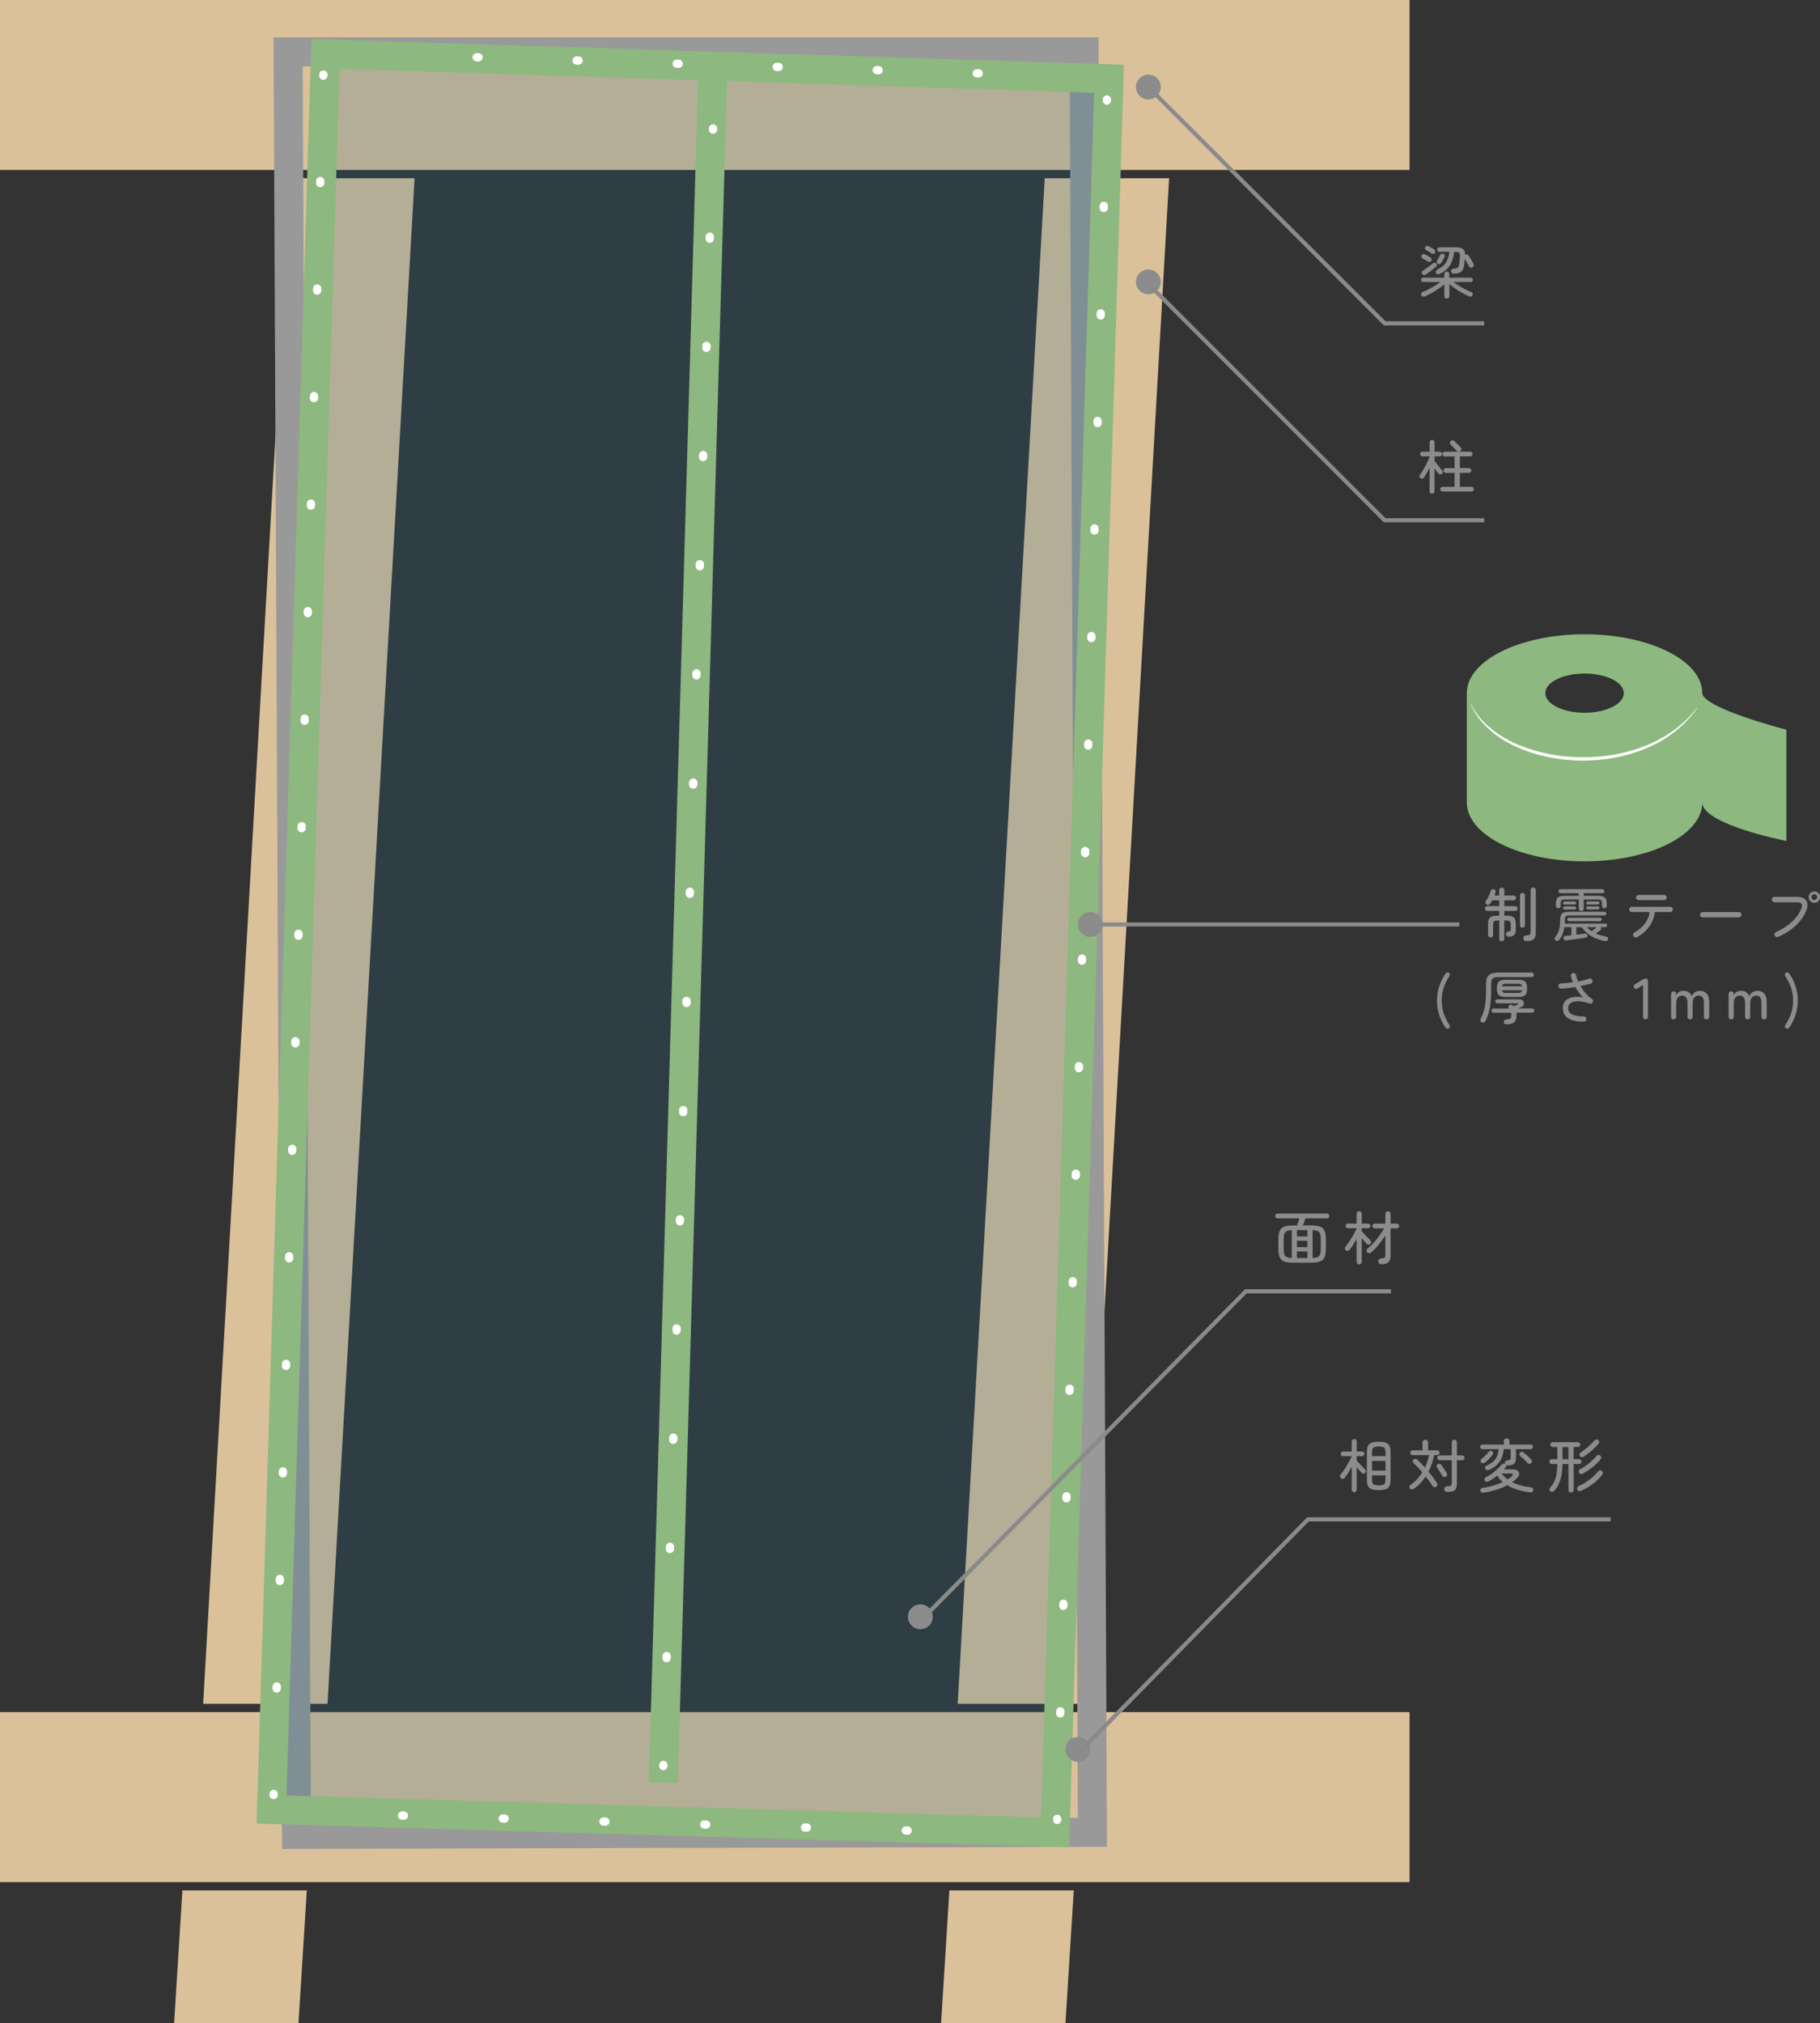 <?xml version="1.0" encoding="UTF-8"?>
<svg id="_レイヤー_2" data-name="レイヤー 2" xmlns="http://www.w3.org/2000/svg" width="439" height="488" viewBox="0 0 439 488">
  <rect x="0" y="0" width="439" height="488" fill="#333333" stroke="none"/>
  <defs>
    <style>
      .cls-1 {
        stroke-dasharray: 0 0 .49 25.46;
      }

      .cls-1, .cls-2, .cls-3, .cls-4, .cls-5, .cls-6, .cls-7, .cls-8 {
        fill: none;
        stroke-miterlimit: 10;
      }

      .cls-1, .cls-2, .cls-5, .cls-6, .cls-8 {
        stroke: #fff;
        stroke-linecap: round;
        stroke-width: 2px;
      }

      .cls-9 {
        fill: #dbc19a;
      }

      .cls-9, .cls-10, .cls-11, .cls-12, .cls-13 {
        stroke-width: 0px;
      }

      .cls-10 {
        fill: #8c8c8c;
      }

      .cls-2 {
        stroke-dasharray: 0 0 .46 23.85;
      }

      .cls-3 {
        stroke: #8a8a8a;
      }

      .cls-4 {
        stroke: #8db87f;
      }

      .cls-4, .cls-7 {
        stroke-width: 7px;
      }

      .cls-11 {
        fill: #fff;
      }

      .cls-5 {
        stroke-dasharray: 0 0 .46 23.68;
      }

      .cls-6 {
        stroke-dasharray: 0 0 .5 25.85;
      }

      .cls-12 {
        fill: #8db87f;
      }

      .cls-13 {
        fill: #226886;
        opacity: .21;
      }

      .cls-7 {
        stroke: #999;
      }
    </style>
  </defs>
  <g id="_具" data-name="具">
    <rect class="cls-9" width="340" height="41"/>
    <rect class="cls-9" y="413" width="340" height="41"/>
    <polygon class="cls-9" points="79 411 49 411 70 43 100 43 79 411"/>
    <polygon class="cls-9" points="261 411 231 411 252 43 282 43 261 411"/>
    <polygon class="cls-9" points="72 488 42 488 44 456 74 456 72 488"/>
    <polygon class="cls-9" points="257 488 227 488 229 456 259 456 257 488"/>
    <polygon class="cls-7" points="263.5 442 71.5 442.5 69.5 12.5 261.5 12.5 263.5 442"/>
    <polygon class="cls-13" points="254.5 440 65.5 434.5 78.5 11 267.5 17 254.5 440"/>
    <polygon class="cls-4" points="254.5 442 65.5 436.5 78.5 13 267.5 19 254.5 442"/>
    <line class="cls-4" x1="172" y1="15" x2="160" y2="430"/>
    <g>
      <line class="cls-8" x1="172" y1="31" x2="171.99" y2="31.24"/>
      <line class="cls-6" x1="171.21" y1="57.08" x2="160.4" y2="412.84"/>
      <line class="cls-8" x1="160.01" y1="425.76" x2="160" y2="426"/>
    </g>
    <g>
      <line class="cls-8" x1="66" y1="433" x2="66.01" y2="432.75"/>
      <line class="cls-1" x1="66.74" y1="407.3" x2="77.62" y2="30.97"/>
      <line class="cls-8" x1="77.99" y1="18.25" x2="78" y2="18"/>
    </g>
    <g>
      <line class="cls-8" x1="255" y1="439" x2="255.01" y2="438.75"/>
      <line class="cls-1" x1="255.74" y1="413.3" x2="266.62" y2="36.97"/>
      <line class="cls-8" x1="266.99" y1="24.25" x2="267" y2="24"/>
    </g>
    <line class="cls-5" x1="114.97" y1="13.82" x2="251.03" y2="18.18"/>
    <line class="cls-2" x1="96.97" y1="437.95" x2="235.03" y2="442.05"/>
    <path class="cls-10" d="m348.99,72.04c-.17,0-.31-.06-.43-.17-.12-.11-.18-.26-.18-.43v-2.87c-.39.36-.85.71-1.37,1.07-.52.36-1.07.7-1.63,1.01-.56.32-1.12.6-1.67.84-.18.08-.35.09-.51.05-.16-.04-.28-.15-.36-.32-.08-.16-.08-.31-.02-.46s.18-.26.37-.34c.48-.19.97-.42,1.49-.69.52-.27,1.02-.55,1.5-.85s.91-.58,1.29-.85h-4.19c-.14,0-.26-.05-.36-.15-.1-.1-.15-.22-.15-.36,0-.15.05-.28.15-.38.1-.1.22-.15.36-.15h5.1v-.87c0-.19.06-.34.18-.45.12-.11.27-.17.43-.17s.31.06.43.17.17.26.17.45v.87h5.14c.15,0,.27.05.38.15.1.1.15.23.15.38,0,.14-.05.26-.15.36-.1.1-.23.15-.38.15h-4.21c.39.27.84.56,1.34.87.5.31,1.02.6,1.54.87.52.27,1.01.5,1.47.67.16.07.27.17.33.31.06.14.06.29,0,.45-.06.18-.18.29-.35.34-.17.05-.33.04-.49-.04-.52-.23-1.07-.51-1.65-.83-.58-.32-1.14-.67-1.67-1.04-.54-.37-1.02-.73-1.44-1.08v2.88c0,.18-.06.32-.17.43-.12.11-.26.17-.43.17Zm-4.51-8.93c-.18-.1-.4-.23-.67-.39-.27-.16-.51-.29-.72-.41-.13-.07-.21-.18-.24-.33-.03-.14-.01-.28.06-.41.07-.13.18-.21.32-.25.14-.04.28-.02.43.04.13.05.29.12.47.22s.36.2.53.3c.17.1.31.18.4.25.14.08.23.2.26.35.03.15,0,.29-.08.42-.08.14-.2.23-.35.27-.15.04-.29.02-.42-.06Zm-.5,3.09c-.14.09-.29.14-.46.14s-.31-.07-.43-.2c-.11-.13-.16-.28-.14-.44.02-.16.1-.29.25-.38.22-.15.49-.33.8-.55.31-.22.61-.44.92-.67s.56-.43.78-.61c.11-.08.24-.12.38-.12.14,0,.26.06.35.16.11.12.17.25.17.4s-.06.27-.18.37c-.21.19-.47.4-.76.63s-.58.46-.88.69c-.29.23-.56.42-.8.58Zm1.36-5.05c-.15-.11-.37-.25-.66-.43s-.54-.32-.74-.43c-.13-.08-.21-.18-.23-.33s0-.28.08-.4c.08-.13.2-.21.34-.24.14-.03.29-.01.44.06.13.07.28.15.46.25.17.1.34.2.52.3.17.1.31.19.41.27.13.09.21.21.25.36.03.15,0,.29-.08.42-.09.13-.21.21-.36.25s-.29,0-.42-.08Zm1.86,4.97c-.15.06-.31.07-.48.03-.17-.05-.29-.16-.36-.34-.06-.16-.06-.31,0-.45.07-.14.19-.25.36-.34.95-.46,1.64-1.03,2.07-1.72.43-.69.7-1.54.83-2.55h-2.41c-.15,0-.28-.05-.39-.16-.11-.11-.17-.24-.17-.38,0-.16.06-.29.17-.4.11-.11.24-.16.39-.16h3.96c.81,0,1.39.14,1.73.41.34.28.5.75.48,1.41,0,0,.02-.01.02-.01,0,0,.01,0,.02-.01.33-.17.6-.1.81.21.19.26.4.58.63.97s.42.72.57,1.02c.08.17.1.32.05.47-.05.14-.16.26-.31.36-.15.09-.31.12-.47.07-.16-.05-.28-.14-.36-.29-.15-.3-.31-.6-.5-.92-.18-.31-.36-.6-.53-.88-.02.26-.04.52-.07.78-.03.26-.06.51-.08.76-.09.75-.34,1.27-.73,1.57-.39.3-1,.45-1.83.45-.18,0-.32-.06-.43-.19-.11-.13-.17-.27-.17-.43,0-.17.06-.31.17-.42.11-.11.26-.17.43-.18.32-.02.57-.06.74-.11.18-.06.31-.15.41-.29.09-.14.16-.35.21-.63.08-.5.14-1.15.2-1.96.03-.41-.03-.69-.17-.83-.14-.14-.43-.21-.88-.21h-.35c-.11.87-.29,1.63-.55,2.3-.25.66-.62,1.24-1.1,1.74s-1.12.94-1.93,1.32Zm-.38-2.48c-.14-.08-.23-.21-.27-.36-.04-.16,0-.3.08-.42.12-.19.26-.41.41-.68s.27-.5.36-.69c.06-.14.17-.24.32-.29.15-.06.29-.05.43.01.15.06.26.17.32.3.06.13.06.27-.01.41-.12.26-.25.53-.4.8s-.29.5-.43.7c-.09.14-.22.23-.38.28-.16.05-.31.03-.45-.06Z"/>
    <path class="cls-10" d="m345.43,119.09c-.17,0-.31-.06-.43-.17s-.17-.26-.17-.43v-5.64c-.22.44-.45.86-.69,1.27-.23.41-.44.75-.63,1.04-.09.14-.22.23-.39.27s-.33,0-.48-.08c-.15-.1-.24-.23-.26-.38s.01-.29.11-.41c.2-.26.41-.58.63-.95.22-.37.45-.76.67-1.16.22-.41.42-.8.6-1.18.18-.38.33-.72.44-1.01v-.18h-1.74c-.15,0-.28-.06-.39-.17-.11-.11-.17-.24-.17-.39,0-.16.06-.29.17-.4.11-.11.24-.16.39-.16h1.74v-2.25c0-.19.06-.33.17-.44s.26-.16.43-.16.31.05.43.16c.12.11.17.25.17.44v2.25h1.25c.16,0,.29.05.4.16s.16.24.16.4c0,.15-.05.28-.16.39-.11.11-.24.17-.4.17h-1.25v1.09c.1.14.24.31.4.52.16.21.33.43.51.66.18.23.35.44.51.64.16.2.3.36.41.48s.16.26.15.42c0,.16-.08.29-.21.41-.12.11-.27.16-.43.15s-.3-.09-.41-.22c-.12-.14-.26-.32-.43-.55-.16-.23-.33-.47-.51-.72v5.54c0,.18-.06.32-.17.43-.12.11-.26.17-.43.17Zm2.53-.52c-.16,0-.29-.06-.41-.17-.11-.11-.17-.24-.17-.39,0-.16.05-.29.17-.41.11-.11.25-.17.41-.17h2.9v-3.35h-2.1c-.16,0-.3-.06-.41-.17-.12-.11-.18-.25-.18-.41s.06-.29.18-.41c.12-.11.25-.17.41-.17h2.1v-2.81h-2.35c-.15,0-.28-.06-.39-.17-.11-.12-.17-.25-.17-.4,0-.16.06-.29.17-.41.11-.11.24-.17.39-.17h3.26c-.18-.02-.32-.09-.43-.21-.11-.13-.26-.29-.43-.48-.18-.19-.36-.37-.54-.56-.18-.19-.34-.34-.48-.48-.11-.1-.17-.24-.16-.41,0-.17.07-.31.19-.42.13-.12.28-.18.45-.18s.32.06.45.18c.14.12.3.28.5.47s.38.38.57.58c.19.2.34.36.45.48.12.13.18.28.17.45,0,.17-.09.31-.24.43-.1.08-.23.12-.38.14h2.73c.16,0,.29.06.41.17s.17.25.17.41c0,.15-.06.28-.17.4-.11.12-.25.17-.41.17h-2.49v2.81h2.21c.16,0,.29.06.41.17.11.11.17.25.17.41s-.06.29-.17.41c-.11.11-.25.17-.41.17h-2.21v3.35h2.83c.16,0,.29.06.4.17.11.11.16.25.16.41,0,.15-.05.28-.16.39-.11.11-.24.17-.4.17h-6.97Z"/>
    <g>
      <path class="cls-10" d="m312.08,304.6c-.73,0-1.33-.05-1.81-.15-.48-.1-.86-.28-1.14-.54-.28-.26-.48-.61-.6-1.06-.12-.45-.18-1.03-.18-1.73v-2.04c0-.7.06-1.28.18-1.73.12-.45.32-.81.6-1.06.28-.26.66-.44,1.14-.54.48-.1,1.08-.15,1.81-.15h.77c.08-.24.18-.53.29-.85.11-.32.2-.6.27-.85h-5.28c-.17,0-.3-.06-.4-.17-.1-.12-.15-.25-.15-.4,0-.16.05-.3.15-.41.1-.12.23-.18.4-.18h11.96c.16,0,.29.06.39.18.1.12.15.25.15.41s-.05.28-.15.4c-.1.12-.23.17-.39.17h-5.21c-.08.25-.18.54-.29.85-.11.32-.21.6-.32.84h1.85c.73,0,1.33.05,1.81.15.48.1.85.28,1.13.54.28.26.48.61.59,1.06s.17,1.03.17,1.73v2.04c0,.7-.06,1.28-.17,1.73s-.32.81-.59,1.06c-.28.26-.66.44-1.13.54-.48.1-1.08.15-1.81.15h-4.05Zm-.5-1.16v-6.69c-.54.02-.95.1-1.23.23-.28.14-.47.36-.57.69-.1.32-.15.78-.15,1.37v2.13c0,.59.05,1.04.15,1.37.1.32.29.55.57.68.28.13.69.21,1.23.24Zm1.26-5.18h2.51v-1.53h-2.51v1.53Zm0,2.58h2.51v-1.53h-2.51v1.53Zm0,2.62h2.51v-1.57h-2.51v1.57Zm3.77-.01c.55-.02.97-.09,1.25-.23.28-.14.47-.36.57-.69.1-.32.15-.78.15-1.37v-2.13c0-.6-.05-1.06-.15-1.38-.1-.32-.29-.55-.57-.68-.28-.13-.7-.21-1.25-.22v6.69Z"/>
      <path class="cls-10" d="m327.85,305.02c-.18,0-.33-.06-.45-.17-.12-.12-.18-.27-.18-.46v-5.52c-.27.49-.55.96-.85,1.42-.29.46-.57.86-.82,1.18-.11.14-.26.22-.44.25-.18.03-.34-.01-.48-.13-.13-.11-.2-.25-.22-.42-.01-.17.03-.31.15-.43.2-.24.42-.55.67-.91s.5-.75.76-1.17.49-.82.71-1.22c.22-.4.39-.74.52-1.03v-.13h-2.1c-.15,0-.28-.06-.39-.17-.11-.11-.17-.24-.17-.39,0-.16.05-.29.17-.4.11-.11.24-.16.39-.16h2.1v-2.37c0-.19.06-.34.18-.46.12-.12.27-.17.45-.17.17,0,.31.06.43.17.12.12.18.27.18.46v2.37h1.54c.16,0,.29.05.4.16s.16.24.16.4-.05.28-.16.39-.24.17-.4.17h-1.54v.7c.16.19.36.42.62.7.25.28.51.56.78.83.27.28.49.51.68.69.12.12.18.26.18.43s-.06.3-.18.43c-.11.12-.25.18-.43.18s-.32-.06-.44-.18c-.16-.16-.35-.36-.56-.62s-.43-.51-.64-.77v5.7c0,.19-.06.34-.18.46-.12.12-.27.17-.43.17Zm5.33-.07c-.21,0-.38-.06-.51-.18s-.21-.28-.23-.48c0-.19.05-.35.18-.5.13-.14.3-.22.52-.23.29-.03.51-.06.65-.1s.24-.12.29-.23c.05-.11.07-.28.07-.5v-4.72c-.46.74-.98,1.47-1.58,2.2-.59.73-1.19,1.36-1.8,1.89-.14.12-.3.19-.5.2-.19.01-.35-.05-.48-.19-.14-.15-.2-.31-.17-.49.02-.18.1-.32.23-.42.36-.29.72-.63,1.1-1.02.38-.39.75-.81,1.11-1.26s.69-.9,1-1.34c.31-.45.57-.87.8-1.27h-2.25c-.16,0-.29-.06-.41-.17-.11-.12-.17-.25-.17-.4,0-.16.06-.29.17-.41.11-.11.25-.17.41-.17h2.55v-2.34c0-.19.06-.34.19-.46.13-.12.27-.17.44-.17.18,0,.33.06.45.17.12.12.18.27.18.46v2.34h1.5c.16,0,.29.06.41.17.11.11.17.25.17.41,0,.15-.06.28-.17.4-.11.12-.25.17-.41.17h-1.5v6.68c0,.68-.18,1.18-.53,1.5s-.92.48-1.69.48Z"/>
    </g>
    <g>
      <path class="cls-10" d="m326.65,359.95c-.17,0-.31-.06-.43-.17-.12-.11-.17-.26-.17-.43v-5.5c-.27.49-.56.96-.86,1.43-.3.47-.58.87-.83,1.2-.11.14-.25.22-.43.25-.17.03-.33-.01-.47-.13-.14-.1-.22-.24-.24-.41-.02-.17.02-.32.12-.44.21-.24.44-.55.69-.92.26-.37.51-.77.77-1.2.26-.43.5-.84.71-1.24.22-.4.39-.74.53-1.03v-.1h-2.07c-.17,0-.3-.06-.41-.17-.1-.11-.15-.24-.15-.39,0-.16.05-.29.15-.4.1-.11.24-.16.41-.16h2.07v-2.37c0-.19.06-.34.17-.45.12-.11.26-.17.43-.17.18,0,.32.06.44.17.12.11.17.26.17.45v2.37h1.29c.17,0,.3.05.41.16.1.11.15.24.15.4,0,.15-.05.28-.15.39-.1.11-.24.17-.41.17h-1.29v1.04c.12.14.27.31.45.51.18.2.37.41.57.62s.39.42.57.6c.18.19.32.34.43.45.12.1.18.24.19.4,0,.16-.04.31-.15.43-.11.12-.25.18-.41.18s-.31-.06-.43-.18c-.15-.16-.34-.36-.56-.62-.22-.25-.44-.51-.66-.77v5.43c0,.18-.06.32-.17.43-.12.11-.26.17-.44.17Zm5.91-.5c-.74,0-1.31-.08-1.73-.23s-.71-.42-.88-.8-.25-.91-.25-1.57v-6.45c0-.67.08-1.2.25-1.58s.46-.64.88-.8.99-.23,1.73-.23,1.32.08,1.74.23c.41.15.7.42.87.8s.25.9.25,1.58v6.45c0,.66-.08,1.19-.25,1.57s-.46.65-.87.8c-.41.15-.99.23-1.74.23Zm-1.62-8.2h3.25v-.83c0-.4-.04-.71-.12-.92s-.24-.36-.48-.44-.57-.13-1.02-.13-.78.04-1.02.13-.4.23-.48.44-.13.52-.13.92v.83Zm0,3.5h3.25v-2.34h-3.25v2.34Zm1.62,3.56c.45,0,.79-.04,1.02-.13s.39-.23.48-.45.12-.52.12-.91v-.92h-3.25v.92c0,.39.04.7.13.91s.24.36.48.45.58.13,1.02.13Z"/>
      <path class="cls-10" d="m341.03,359.13c-.15.11-.32.16-.5.15-.18,0-.33-.09-.46-.24-.1-.13-.14-.28-.13-.44.02-.16.1-.29.24-.38,1.15-.78,2.12-1.8,2.9-3.05-.37-.44-.74-.85-1.11-1.25-.37-.39-.71-.73-1.03-1.02-.12-.11-.18-.25-.17-.41,0-.16.06-.3.16-.4.11-.11.25-.18.41-.2s.3.03.43.15c.32.28.64.59.97.92.33.34.65.69.97,1.05.43-.9.76-1.89.98-3h-3.95c-.17,0-.3-.06-.41-.17-.1-.11-.15-.25-.15-.41s.05-.29.15-.41c.1-.11.24-.17.42-.17h2.38v-1.89c0-.2.07-.35.2-.48s.29-.18.46-.18c.19,0,.34.06.48.18s.2.28.2.48v1.89h2.2c.18,0,.32.06.42.17.1.11.15.25.15.41s-.05.29-.16.41c-.11.11-.25.17-.44.17h-.71c-.28,1.44-.74,2.76-1.37,3.98.39.47.76.93,1.11,1.4.35.47.66.91.93,1.32.11.16.15.32.13.49s-.12.31-.28.43c-.16.1-.33.14-.5.11-.18-.03-.32-.13-.42-.3-.21-.35-.46-.73-.74-1.11-.28-.39-.58-.78-.9-1.18-.77,1.17-1.72,2.16-2.84,2.98Zm7.71-2.95c-.15.09-.31.12-.48.09-.17-.03-.29-.12-.36-.27-.1-.19-.23-.4-.38-.64-.15-.24-.3-.48-.46-.72-.16-.24-.3-.44-.43-.61-.09-.13-.13-.28-.1-.43.02-.16.1-.29.23-.38.14-.1.29-.14.46-.12s.3.1.41.23c.14.18.29.39.46.64s.33.49.48.73c.15.24.28.45.39.62.09.15.12.31.09.47-.03.16-.13.3-.3.4Zm.28,3.71c-.2,0-.35-.06-.48-.19-.12-.12-.19-.28-.2-.47,0-.18.05-.33.17-.47s.29-.21.49-.22c.34-.02.59-.05.76-.09.17-.04.28-.12.34-.25.06-.12.08-.32.08-.58v-5.39h-2.93c-.17,0-.31-.06-.41-.17-.11-.12-.16-.25-.16-.4,0-.16.05-.29.16-.41.11-.11.24-.17.41-.17h2.93v-3.16c0-.19.06-.34.18-.46.12-.12.27-.17.45-.17.17,0,.31.06.43.17.12.12.18.27.18.46v3.16h1.27c.17,0,.31.06.41.17.11.11.16.25.16.41,0,.15-.05.28-.16.4s-.25.17-.41.17h-1.27v5.6c0,.52-.07.94-.21,1.24-.14.3-.38.52-.73.64-.35.12-.84.18-1.47.18Z"/>
      <path class="cls-10" d="m357.81,360.06c-.21.04-.38,0-.51-.09-.13-.1-.22-.24-.24-.41-.03-.16.01-.3.12-.43s.26-.21.47-.24c.88-.11,1.73-.29,2.56-.53.83-.24,1.6-.53,2.29-.85-.5-.44-.96-.96-1.36-1.55-.64.51-1.34.97-2.1,1.39-.17.08-.34.11-.51.08-.17-.03-.31-.13-.41-.31-.08-.13-.08-.27-.03-.43.06-.15.18-.28.37-.37.48-.24.96-.54,1.43-.88.47-.34.91-.7,1.31-1.08.4-.37.73-.72.99-1.05.11-.14.25-.22.41-.25.16-.03.31,0,.44.11-.05-.09-.07-.18-.07-.27,0-.17.04-.31.16-.43.12-.12.26-.19.44-.2.34-.03.56-.09.67-.17.11-.09.16-.25.16-.5v-2.03h-1.69c-.07.76-.22,1.45-.48,2.07s-.62,1.17-1.11,1.66-1.14.91-1.95,1.27c-.18.08-.35.09-.51.05-.16-.04-.29-.14-.37-.29-.08-.16-.1-.31-.04-.47.06-.15.18-.27.36-.34.64-.29,1.17-.61,1.57-.97.4-.35.71-.77.91-1.26s.34-1.06.41-1.72h-3.93c-.15,0-.28-.05-.38-.16s-.16-.24-.16-.39c0-.16.05-.29.16-.4.11-.11.24-.16.38-.16h5.17v-.81c0-.21.07-.38.2-.5.13-.12.3-.18.48-.18s.35.06.48.18.2.29.2.5v.81h5.1c.16,0,.29.05.4.16.11.11.16.24.16.4,0,.15-.05.28-.16.39s-.24.16-.4.16h-3.54v2.2c0,.62-.15,1.06-.45,1.32-.3.27-.83.4-1.58.4-.16,0-.29-.04-.39-.11.11.21.09.4-.06.57-.06.08-.13.17-.21.25-.08.08-.15.17-.22.25h2.1c.56,0,.97.11,1.23.34.26.22.38.5.35.83-.03.33-.21.65-.53.96-.18.17-.36.33-.55.49-.19.16-.39.31-.61.46.64.33,1.34.59,2.1.8.76.21,1.55.34,2.38.42.21.02.38.1.5.24.12.14.16.3.12.49-.08.41-.38.58-.88.5-1.01-.13-1.97-.33-2.88-.61-.92-.28-1.75-.65-2.52-1.11-.82.46-1.72.83-2.69,1.13-.97.29-1.98.52-3.04.68Zm.38-7.25c-.14.11-.3.17-.48.16-.18,0-.33-.08-.45-.22-.1-.13-.15-.28-.13-.43.01-.16.09-.28.22-.38.19-.14.39-.32.62-.53.22-.21.44-.42.65-.64.21-.22.38-.42.51-.59.1-.13.24-.2.41-.2s.31.05.43.15.19.23.2.38c0,.15-.04.29-.14.42-.23.31-.52.64-.87.99s-.67.65-.97.88Zm5.47,4.06c.19-.12.37-.25.54-.37.17-.13.33-.25.48-.38.19-.16.26-.31.23-.46-.03-.15-.21-.22-.53-.22h-2.18c.21.27.43.53.67.76.24.24.5.46.78.68Zm5.7-3.93c-.12.11-.27.17-.45.17-.18,0-.33-.06-.45-.2-.13-.16-.31-.34-.53-.55-.22-.21-.44-.42-.67-.63s-.43-.38-.6-.52c-.12-.1-.18-.23-.19-.38,0-.15.04-.28.15-.41.1-.12.23-.19.39-.21s.3.02.43.13c.19.13.4.3.64.51s.47.42.71.64c.23.21.42.41.57.57.13.13.19.28.19.44,0,.16-.07.31-.2.44Z"/>
      <path class="cls-10" d="m378.95,360.05c-.18,0-.33-.06-.45-.17-.12-.12-.18-.27-.18-.46v-6.26h-1.44c-.02,1.38-.17,2.6-.46,3.65s-.79,1.99-1.51,2.81c-.12.13-.28.21-.46.25s-.35,0-.49-.13c-.14-.11-.22-.25-.23-.42-.01-.17.04-.31.15-.43.46-.5.81-1.03,1.06-1.57.25-.54.43-1.15.53-1.82.1-.67.16-1.46.17-2.35h-1.34c-.16,0-.3-.06-.41-.17-.12-.12-.17-.25-.17-.41s.06-.3.17-.41c.12-.12.25-.18.41-.18h1.34v-2.93h-1.11c-.16,0-.29-.06-.41-.17-.11-.11-.17-.25-.17-.41s.06-.29.17-.41.25-.17.41-.17h6.06c.16,0,.29.06.41.17.11.11.17.25.17.41s-.06.29-.17.41c-.11.11-.25.17-.41.17h-1.02v2.93h1.32c.16,0,.3.06.41.18.12.12.18.25.18.41s-.06.3-.18.41-.25.17-.41.17h-1.32v6.26c0,.19-.06.34-.18.46-.12.12-.27.17-.43.17Zm-2.06-8.06h1.43v-2.93h-1.43v2.93Zm4.52,7.63c-.18.08-.35.11-.53.08-.18-.03-.31-.14-.41-.31-.08-.16-.1-.33-.04-.51.06-.18.19-.31.39-.4.86-.38,1.7-.89,2.53-1.51s1.54-1.31,2.14-2.06c.1-.13.25-.21.43-.23s.35.03.5.16c.13.12.2.27.2.43s-.05.33-.15.48c-.39.51-.86,1.01-1.4,1.49-.54.48-1.12.92-1.75,1.32s-1.26.76-1.92,1.06Zm.45-4.17c-.17.09-.34.13-.52.12-.18-.01-.33-.1-.43-.27-.09-.16-.12-.32-.08-.5s.14-.31.31-.4c.5-.27,1-.58,1.48-.93.49-.35.94-.72,1.37-1.11s.79-.77,1.08-1.15c.12-.15.27-.23.46-.25.18-.01.34.04.47.16s.2.26.22.43-.04.32-.16.48c-.51.63-1.15,1.25-1.9,1.85s-1.51,1.12-2.29,1.56Zm.17-4.07c-.15.1-.32.14-.5.13s-.32-.11-.43-.27c-.11-.17-.14-.33-.09-.5.05-.16.16-.3.33-.41.36-.23.73-.51,1.13-.83.4-.32.79-.66,1.16-1.02.38-.36.71-.71,1-1.04.11-.13.26-.2.43-.21s.33.04.45.15c.13.12.2.27.21.43,0,.17-.04.32-.15.45-.29.35-.63.72-1.02,1.09-.39.37-.8.73-1.23,1.08-.43.34-.86.66-1.29.95Z"/>
    </g>
    <g>
      <path class="cls-10" d="m362.26,227.09c-.16,0-.3-.05-.43-.16s-.19-.25-.19-.43v-4.45h-.34c-.32,0-.56.03-.72.08s-.28.15-.34.31c-.06.15-.09.38-.09.68v2.39c0,.18-.06.32-.18.44-.12.12-.27.18-.43.18s-.31-.06-.43-.18c-.12-.12-.18-.26-.18-.44v-2.52c0-.54.07-.97.2-1.27.13-.31.36-.53.68-.65.32-.13.75-.19,1.29-.19h.53v-1.15h-2.88c-.16,0-.29-.06-.41-.17s-.17-.25-.17-.41.06-.29.17-.41c.11-.11.25-.17.41-.17h2.88v-1.39h-1.7c-.06.12-.13.24-.2.37-.07.13-.14.25-.22.36-.1.16-.24.27-.4.33-.16.06-.32.05-.48-.04-.13-.07-.23-.19-.29-.36-.06-.16-.04-.33.07-.5.26-.38.49-.78.69-1.2.2-.42.36-.83.48-1.24.05-.17.14-.29.29-.36s.31-.09.47-.04c.17.05.29.14.37.28.07.14.09.29.04.46-.04.12-.08.25-.13.38-.05.14-.1.27-.15.4h1.15v-1.32c0-.18.06-.32.19-.43s.27-.16.43-.16.3.05.43.16c.12.11.19.25.19.43v1.32h2.27c.16,0,.29.06.41.17.11.11.17.25.17.41s-.06.29-.17.41c-.11.11-.25.17-.41.17h-2.27v1.39h2.63c.16,0,.29.06.41.17.11.11.17.25.17.41s-.06.29-.17.41-.25.17-.41.17h-2.63v1.15h.6c.55,0,.98.06,1.29.19.31.13.54.34.67.65.13.31.2.73.2,1.27v1.25c0,.59-.13,1.02-.39,1.3-.26.28-.71.42-1.34.42-.16,0-.3-.05-.43-.16-.12-.11-.2-.25-.22-.43,0-.18.04-.33.15-.45.11-.12.24-.19.4-.2.29-.04.46-.1.52-.18.06-.08.09-.27.09-.56v-.87c0-.3-.03-.53-.09-.68-.06-.15-.17-.26-.34-.31s-.4-.08-.72-.08h-.41v4.45c0,.18-.06.32-.19.43-.13.11-.27.16-.43.16Zm4.98-3.3c-.17,0-.31-.06-.43-.17-.12-.11-.17-.26-.17-.43v-7.21c0-.19.06-.33.17-.43.12-.1.26-.15.43-.15.16,0,.3.05.41.15.12.1.18.25.18.43v7.21c0,.18-.06.32-.18.43-.12.11-.25.17-.41.17Zm.88,3.22c-.19,0-.34-.06-.47-.19-.12-.13-.19-.28-.2-.46,0-.19.04-.35.14-.48.1-.14.25-.21.45-.22.34-.02.6-.05.76-.11.16-.05.27-.15.32-.29.05-.14.08-.35.08-.63v-9.91c0-.19.06-.34.18-.45.12-.11.26-.17.44-.17s.33.06.45.17c.12.11.18.26.18.45v10.11c0,.54-.07.97-.2,1.29-.13.32-.37.54-.71.68-.34.14-.81.2-1.41.2Z"/>
      <path class="cls-10" d="m387.02,227c-1.25-.27-2.32-.67-3.22-1.21-.9-.54-1.65-1.24-2.27-2.12h-1.3v1.82c.38-.05.75-.1,1.11-.15.35-.05.67-.1.94-.13.17-.03.31,0,.42.07.11.08.18.18.21.32.03.18,0,.32-.08.41s-.2.16-.35.17c-.3.06-.65.11-1.06.17-.41.06-.83.12-1.27.18-.44.06-.87.12-1.28.17-.41.05-.77.1-1.08.13-.17.02-.31,0-.44-.08-.13-.08-.2-.2-.23-.38-.02-.17.02-.31.13-.42.1-.11.24-.18.42-.2.2-.02.41-.04.64-.06.23-.02.47-.05.72-.08v-1.96h-1.68c-.09.63-.24,1.19-.43,1.67-.2.48-.47.94-.83,1.39-.1.13-.24.21-.41.25-.17.03-.32,0-.46-.09-.13-.08-.21-.2-.23-.36s.01-.29.11-.41c.3-.38.54-.76.72-1.14s.31-.82.39-1.32c.08-.5.12-1.12.12-1.86,0-.45.07-.81.2-1.08.13-.27.36-.47.68-.59.32-.12.77-.18,1.34-.18h8.51c.11,0,.21.05.29.14.08.09.12.2.12.31s-.04.21-.12.31c-.08.09-.18.14-.29.14h-8.51c-.41,0-.7.06-.85.19-.16.13-.24.38-.24.76v.52c0,.17,0,.33-.03.49h9.83c.11,0,.21.04.29.13s.12.19.12.31c0,.11-.04.21-.12.3-.08.09-.17.13-.29.13h-1.15c.07.11.11.24.1.37,0,.14-.07.25-.17.33-.12.09-.29.22-.51.38-.22.16-.42.31-.61.45.35.17.74.31,1.15.43.41.12.86.22,1.34.31.2.04.33.12.41.25.08.13.1.28.05.43-.1.35-.38.48-.83.38Zm-5.6-7.24c-.17,0-.31-.06-.43-.17-.12-.11-.17-.26-.17-.43v-2.18h-3.32c-.39,0-.67.06-.82.17-.15.12-.23.34-.23.68v.69c0,.17-.06.31-.17.41-.11.11-.25.16-.41.16-.15,0-.28-.05-.4-.16s-.17-.25-.17-.41v-.69c0-.62.16-1.06.48-1.33s.89-.41,1.7-.41h3.33v-.64h-4.41c-.13,0-.24-.05-.34-.14-.09-.09-.14-.21-.14-.34s.05-.24.14-.34c.09-.09.21-.14.34-.14h10.11c.13,0,.24.05.34.14s.14.21.14.34-.05.24-.14.34c-.09.09-.21.14-.34.14h-4.48v.64h3.36c.81,0,1.38.14,1.7.41.32.27.48.71.48,1.33v.69c0,.17-.06.31-.17.41-.11.11-.25.16-.41.16s-.29-.05-.41-.16c-.11-.11-.17-.25-.17-.41v-.69c0-.34-.08-.56-.23-.68-.15-.12-.43-.17-.82-.17h-3.35v2.18c0,.18-.06.32-.18.43s-.27.17-.43.17Zm-4.05-1.57c-.09,0-.18-.04-.25-.11s-.11-.16-.11-.25c0-.1.04-.19.11-.27.08-.07.16-.11.25-.11h2.45c.1,0,.19.04.26.11.07.08.11.16.11.27,0,.09-.04.18-.11.25-.07.08-.16.11-.26.11h-2.45Zm0,1.19c-.09,0-.18-.04-.25-.11s-.11-.16-.11-.25c0-.1.04-.19.11-.27s.16-.11.25-.11h2.45c.1,0,.19.04.26.11.07.07.11.16.11.27,0,.09-.04.18-.11.25-.07.08-.16.11-.26.11h-2.45Zm1.05,2.83c-.11,0-.21-.04-.29-.13-.08-.08-.12-.18-.12-.28,0-.11.04-.21.12-.29.08-.08.17-.13.29-.13h7.53c.11,0,.21.04.29.13.08.08.12.18.12.29,0,.1-.04.2-.12.28-.08.08-.17.13-.29.13h-7.53Zm4.56-4.02c-.09,0-.18-.04-.25-.11-.07-.07-.1-.16-.1-.25,0-.1.04-.19.1-.27.07-.07.15-.11.25-.11h2.46c.1,0,.19.04.26.11.07.08.11.16.11.27,0,.09-.04.18-.11.25-.07.08-.16.11-.26.11h-2.46Zm0,1.19c-.09,0-.18-.04-.25-.11-.07-.07-.1-.16-.1-.25,0-.1.04-.19.1-.27.07-.08.15-.11.25-.11h2.46c.1,0,.19.04.26.11.07.07.11.16.11.27,0,.09-.04.18-.11.25-.07.08-.16.11-.26.11h-2.46Zm.96,5.26c.19-.14.4-.31.64-.5.24-.2.44-.35.59-.48h-2.38c.34.37.73.7,1.15.98Z"/>
      <path class="cls-10" d="m394.86,226.06c-.16.08-.32.1-.5.05-.17-.05-.3-.16-.38-.31-.08-.16-.09-.32-.04-.5.05-.17.16-.3.31-.39.67-.35,1.27-.79,1.79-1.3.52-.51.94-1.08,1.26-1.7.32-.62.52-1.26.6-1.91h-4.3c-.18,0-.33-.06-.45-.18s-.18-.27-.18-.45.06-.33.18-.45.27-.18.45-.18h9.28c.18,0,.33.06.45.18s.18.27.18.45-.06.33-.18.45-.27.18-.45.18h-3.72c-.08.81-.3,1.6-.67,2.37-.37.76-.87,1.46-1.48,2.1-.62.63-1.33,1.17-2.14,1.6Zm.38-8.93c-.17,0-.32-.06-.44-.18-.13-.12-.19-.27-.19-.45s.06-.32.19-.44.27-.19.44-.19h6.16c.17,0,.31.06.44.19s.19.27.19.44-.06.33-.19.45c-.13.12-.27.18-.44.18h-6.16Z"/>
      <path class="cls-10" d="m410.7,221.3c-.18,0-.33-.06-.46-.19-.12-.13-.19-.28-.19-.46,0-.19.06-.34.19-.46.13-.12.28-.18.46-.18h8.72c.18,0,.33.06.46.18.13.12.19.28.19.46s-.06.33-.19.46c-.13.13-.28.19-.46.19h-8.72Z"/>
      <path class="cls-10" d="m428.94,226c-.16.07-.32.07-.49,0s-.29-.17-.36-.34c-.07-.16-.08-.32-.01-.49.06-.17.18-.29.34-.36,1.48-.66,2.75-1.47,3.79-2.43s1.79-2,2.25-3.13c.21-.5.24-.88.09-1.17s-.52-.43-1.11-.43h-5.42c-.18,0-.33-.06-.46-.19s-.19-.28-.19-.46c0-.19.06-.34.19-.47s.28-.19.46-.19h5.42c.76,0,1.34.15,1.76.43.41.29.66.69.75,1.19s0,1.09-.28,1.75c-.52,1.29-1.36,2.47-2.51,3.55s-2.55,1.99-4.19,2.72Zm8.7-8.22c-.37,0-.7-.14-.97-.41s-.41-.59-.41-.97.14-.71.41-.97c.27-.27.59-.4.97-.4s.71.13.97.4c.27.27.4.59.4.97s-.13.7-.4.97c-.27.27-.59.41-.97.41Zm0-.69c.19,0,.35-.07.48-.2s.2-.3.2-.48-.07-.36-.2-.5-.3-.2-.48-.2c-.2,0-.36.07-.5.2s-.2.3-.2.5.07.35.2.48.3.2.5.2Z"/>
    </g>
    <g>
      <path class="cls-10" d="m349.49,248.05c-.15.09-.3.12-.45.09s-.28-.12-.38-.27c-.64-.94-1.15-1.96-1.51-3.06-.36-1.1-.54-2.25-.54-3.45s.18-2.34.54-3.44c.37-1.1.87-2.12,1.51-3.07.1-.15.23-.24.38-.27.15-.03.3,0,.45.1.13.08.21.19.23.34.02.15,0,.3-.09.43-.6.9-1.06,1.82-1.39,2.78-.33.96-.49,2-.49,3.13s.16,2.17.49,3.13c.33.96.79,1.89,1.39,2.79.08.12.11.26.09.41-.02.15-.1.27-.23.36Z"/>
      <path class="cls-10" d="m357.44,246.62c-.18-.07-.29-.19-.34-.36-.05-.18-.04-.34.04-.49.22-.44.42-.89.59-1.35.17-.46.31-.97.41-1.51.11-.55.19-1.17.24-1.86.05-.7.08-1.5.08-2.4v-1.29c0-.72.1-1.28.31-1.67.21-.4.54-.68,1-.84s1.08-.25,1.86-.25h7.81c.16,0,.29.05.38.16.1.11.15.24.15.4,0,.15-.05.28-.15.38-.1.11-.23.16-.38.16h-7.81c-.5,0-.9.04-1.18.13-.28.09-.48.25-.59.48-.12.23-.18.58-.18,1.04v1.3c0,.95-.03,1.8-.08,2.53-.05.74-.14,1.4-.25,1.98-.11.58-.25,1.12-.42,1.62s-.36.99-.59,1.46c-.07.17-.19.29-.36.36-.16.07-.34.07-.52,0Zm5.92.49c-.17,0-.31-.05-.43-.15-.12-.1-.19-.25-.2-.44,0-.18.05-.32.17-.43s.28-.17.48-.18c.47-.02.77-.1.92-.25.14-.15.22-.43.22-.84,0-.17-.02-.34-.07-.53h-4.23c-.13,0-.25-.05-.34-.15-.1-.1-.15-.22-.15-.35,0-.14.05-.26.15-.36.1-.1.21-.15.34-.15h3.74l-.04-.07c-.09-.14-.11-.29-.06-.44.05-.15.14-.26.27-.33.14-.08.29-.1.44-.06.15.03.28.12.39.25.02.02.04.04.06.06s.03.04.04.06c.17-.07.35-.15.56-.24.21-.08.36-.15.48-.2.11-.05.17-.11.16-.18,0-.07-.08-.1-.22-.1h-4.9c-.14,0-.25-.05-.34-.15-.08-.1-.13-.21-.13-.34s.04-.24.13-.34c.08-.09.2-.14.34-.14h5.31c.32,0,.57.08.76.23.19.15.31.34.36.56.05.22.01.43-.1.64-.11.21-.31.37-.59.48l-.71.29h3.42c.14,0,.26.05.35.15.09.1.14.22.14.36,0,.13-.05.25-.14.35-.09.1-.21.15-.35.15h-3.82c.03.18.04.37.04.57,0,.79-.19,1.37-.55,1.72-.37.36-.99.53-1.87.53Zm-.14-6.61c-.54,0-.97-.06-1.29-.19s-.54-.34-.67-.64c-.13-.3-.2-.72-.2-1.25s.07-.95.2-1.25c.13-.3.35-.52.67-.64s.75-.19,1.29-.19h2.97c.54,0,.97.06,1.28.19.31.13.54.34.67.64.14.3.2.72.2,1.25s-.07.95-.2,1.25c-.14.3-.36.52-.67.64-.31.13-.74.19-1.28.19h-2.97Zm-.92-2.58h4.82c-.04-.27-.14-.44-.32-.51-.17-.07-.47-.11-.89-.11h-2.41c-.42,0-.71.04-.88.11-.17.07-.28.24-.32.51Zm1.2,1.6h2.41c.43,0,.73-.04.9-.11.17-.07.27-.26.31-.54h-4.82c.04.29.14.47.31.54.17.08.47.11.9.11Z"/>
      <path class="cls-10" d="m382.05,246.45c-1.03.02-1.92-.09-2.69-.32-.77-.23-1.36-.6-1.77-1.08-.42-.49-.62-1.1-.62-1.84,0-.62.14-1.12.41-1.51.28-.39.65-.69,1.11-.89s.99-.32,1.57-.35c.58-.03,1.17,0,1.78.12-.29-.24-.6-.58-.92-1.03s-.64-.93-.94-1.45c-.57.09-1.14.17-1.73.24s-1.15.12-1.7.15c-.18,0-.33-.05-.46-.17-.12-.12-.19-.27-.2-.45,0-.17.04-.32.16-.45.12-.13.26-.2.44-.2.47-.02.95-.05,1.44-.1.49-.05.99-.1,1.48-.17-.22-.5-.39-1-.49-1.48-.04-.18,0-.34.08-.48.09-.14.23-.24.41-.27.17-.04.32,0,.47.09.14.1.23.23.27.4.11.51.28,1.03.5,1.55.5-.09.97-.2,1.42-.32.45-.12.87-.24,1.25-.36.16-.07.32-.06.48.03.16.08.26.21.31.38.06.17.04.33-.04.49-.08.16-.2.26-.37.31-.38.1-.78.2-1.2.3-.42.1-.84.19-1.28.27.35.62.77,1.19,1.25,1.73s.99,1,1.52,1.38c.13.09.22.21.26.36.04.15.03.29-.05.43-.06.14-.17.24-.31.31s-.28.07-.43.03c-1.01-.35-1.91-.54-2.69-.57-.79-.02-1.41.11-1.86.4-.45.29-.68.72-.68,1.29,0,.69.34,1.19,1.01,1.5.67.31,1.6.46,2.79.46.18,0,.33.06.45.17.12.12.18.26.18.44,0,.18-.05.33-.17.46-.12.13-.27.19-.45.19Z"/>
      <path class="cls-10" d="m396.92,245.88c-.4,0-.6-.22-.6-.67v-7.6l-1.29.81c-.38.25-.67.21-.87-.14-.22-.34-.14-.63.24-.87l1.82-1.12c.25-.16.52-.24.81-.24.32,0,.48.22.48.67v8.48c0,.45-.2.67-.59.67Z"/>
      <path class="cls-10" d="m403.7,245.88c-.42,0-.63-.22-.63-.67v-5.39c0-.44.19-.66.57-.66s.57.11.6.34l.03.59c.15-.32.38-.58.71-.78.32-.21.69-.31,1.11-.31.49,0,.9.11,1.23.34.34.22.58.54.73.95.17-.37.42-.68.76-.92.34-.24.75-.36,1.24-.36.68,0,1.22.22,1.62.67.4.45.6,1.1.6,1.96v3.58c0,.45-.21.67-.63.67s-.64-.22-.64-.67v-3.33c0-.59-.11-1.02-.33-1.31-.22-.28-.52-.43-.9-.43-.46,0-.82.17-1.09.5-.27.34-.4.77-.4,1.29v3.28c0,.45-.21.67-.62.67s-.63-.22-.63-.67v-3.33c0-.59-.11-1.02-.34-1.31-.22-.28-.53-.43-.91-.43-.46,0-.82.17-1.08.51s-.39.76-.39,1.27v3.29c0,.45-.21.67-.63.67Z"/>
      <path class="cls-10" d="m417.58,245.88c-.42,0-.63-.22-.63-.67v-5.39c0-.44.19-.66.57-.66s.57.11.6.34l.03.59c.15-.32.38-.58.71-.78s.69-.31,1.11-.31c.49,0,.9.11,1.23.34.34.22.58.54.73.95.17-.37.42-.68.76-.92.34-.24.75-.36,1.24-.36.68,0,1.22.22,1.62.67.4.45.6,1.1.6,1.96v3.58c0,.45-.21.67-.63.67s-.64-.22-.64-.67v-3.33c0-.59-.11-1.02-.33-1.31-.22-.28-.52-.43-.9-.43-.46,0-.82.17-1.08.5-.27.34-.4.77-.4,1.29v3.28c0,.45-.21.67-.62.67s-.63-.22-.63-.67v-3.33c0-.59-.11-1.02-.34-1.31-.22-.28-.53-.43-.91-.43-.46,0-.82.17-1.08.51s-.39.76-.39,1.27v3.29c0,.45-.21.67-.63.67Z"/>
      <path class="cls-10" d="m430.78,248.05c-.14-.08-.22-.2-.25-.36s0-.29.09-.41c.6-.91,1.06-1.84,1.39-2.79.33-.96.5-2,.5-3.13s-.17-2.17-.5-3.13c-.33-.96-.8-1.88-1.39-2.78-.08-.13-.12-.27-.09-.43s.11-.27.25-.34c.15-.09.3-.13.45-.1.15.03.27.12.36.27.64.94,1.15,1.96,1.51,3.07.36,1.1.55,2.25.55,3.44s-.18,2.35-.55,3.45-.87,2.12-1.51,3.06c-.09.15-.21.24-.36.27-.15.03-.3,0-.45-.09Z"/>
    </g>
    <circle class="cls-10" cx="277" cy="21" r="3"/>
    <circle class="cls-10" cx="277" cy="68" r="3"/>
    <circle class="cls-10" cx="263" cy="223" r="3"/>
    <circle class="cls-10" cx="222" cy="390" r="3"/>
    <circle class="cls-10" cx="260" cy="422" r="3"/>
    <polyline class="cls-3" points="277 21 334 78 358 78"/>
    <polyline class="cls-3" points="277 68.5 334 125.5 358 125.5"/>
    <line class="cls-3" x1="263" y1="223" x2="352" y2="223"/>
    <polyline class="cls-3" points="222.5 390.5 300.5 311.5 335.5 311.5"/>
    <polyline class="cls-3" points="260.5 422.5 315.5 366.5 388.5 366.5"/>
    <path class="cls-12" d="m430.89,176.02c-9.01-2.36-20.28-6.22-20.28-8.82,0-7.84-12.71-14.2-28.4-14.2s-28.4,6.36-28.4,14.2v26.38c0,7.84,12.71,14.2,28.4,14.2s28.4-6.36,28.4-14.2c0,3.96,11.29,7.38,20.28,9.29v-26.84Zm-48.68-4.09c-5.23,0-9.47-2.12-9.47-4.73s4.24-4.73,9.47-4.73,9.47,2.12,9.47,4.73-4.24,4.73-9.47,4.73Z"/>
    <path class="cls-11" d="m354.83,169.9c1.18,2.36,2.94,4.37,4.97,5.97,2.01,1.64,4.29,2.93,6.69,3.9,4.8,1.95,10.01,2.91,15.19,2.88,5.19.07,10.39-.84,15.21-2.75,2.41-.95,4.72-2.2,6.81-3.74,2.12-1.51,4.04-3.34,5.63-5.44l.07.05c-3,4.38-7.4,7.67-12.26,9.72-4.87,2.06-10.19,3-15.47,2.99-5.28-.03-10.59-1.01-15.45-3.12-2.42-1.05-4.72-2.43-6.72-4.16-2-1.73-3.68-3.85-4.76-6.27l.08-.03Z"/>
  </g>
</svg>